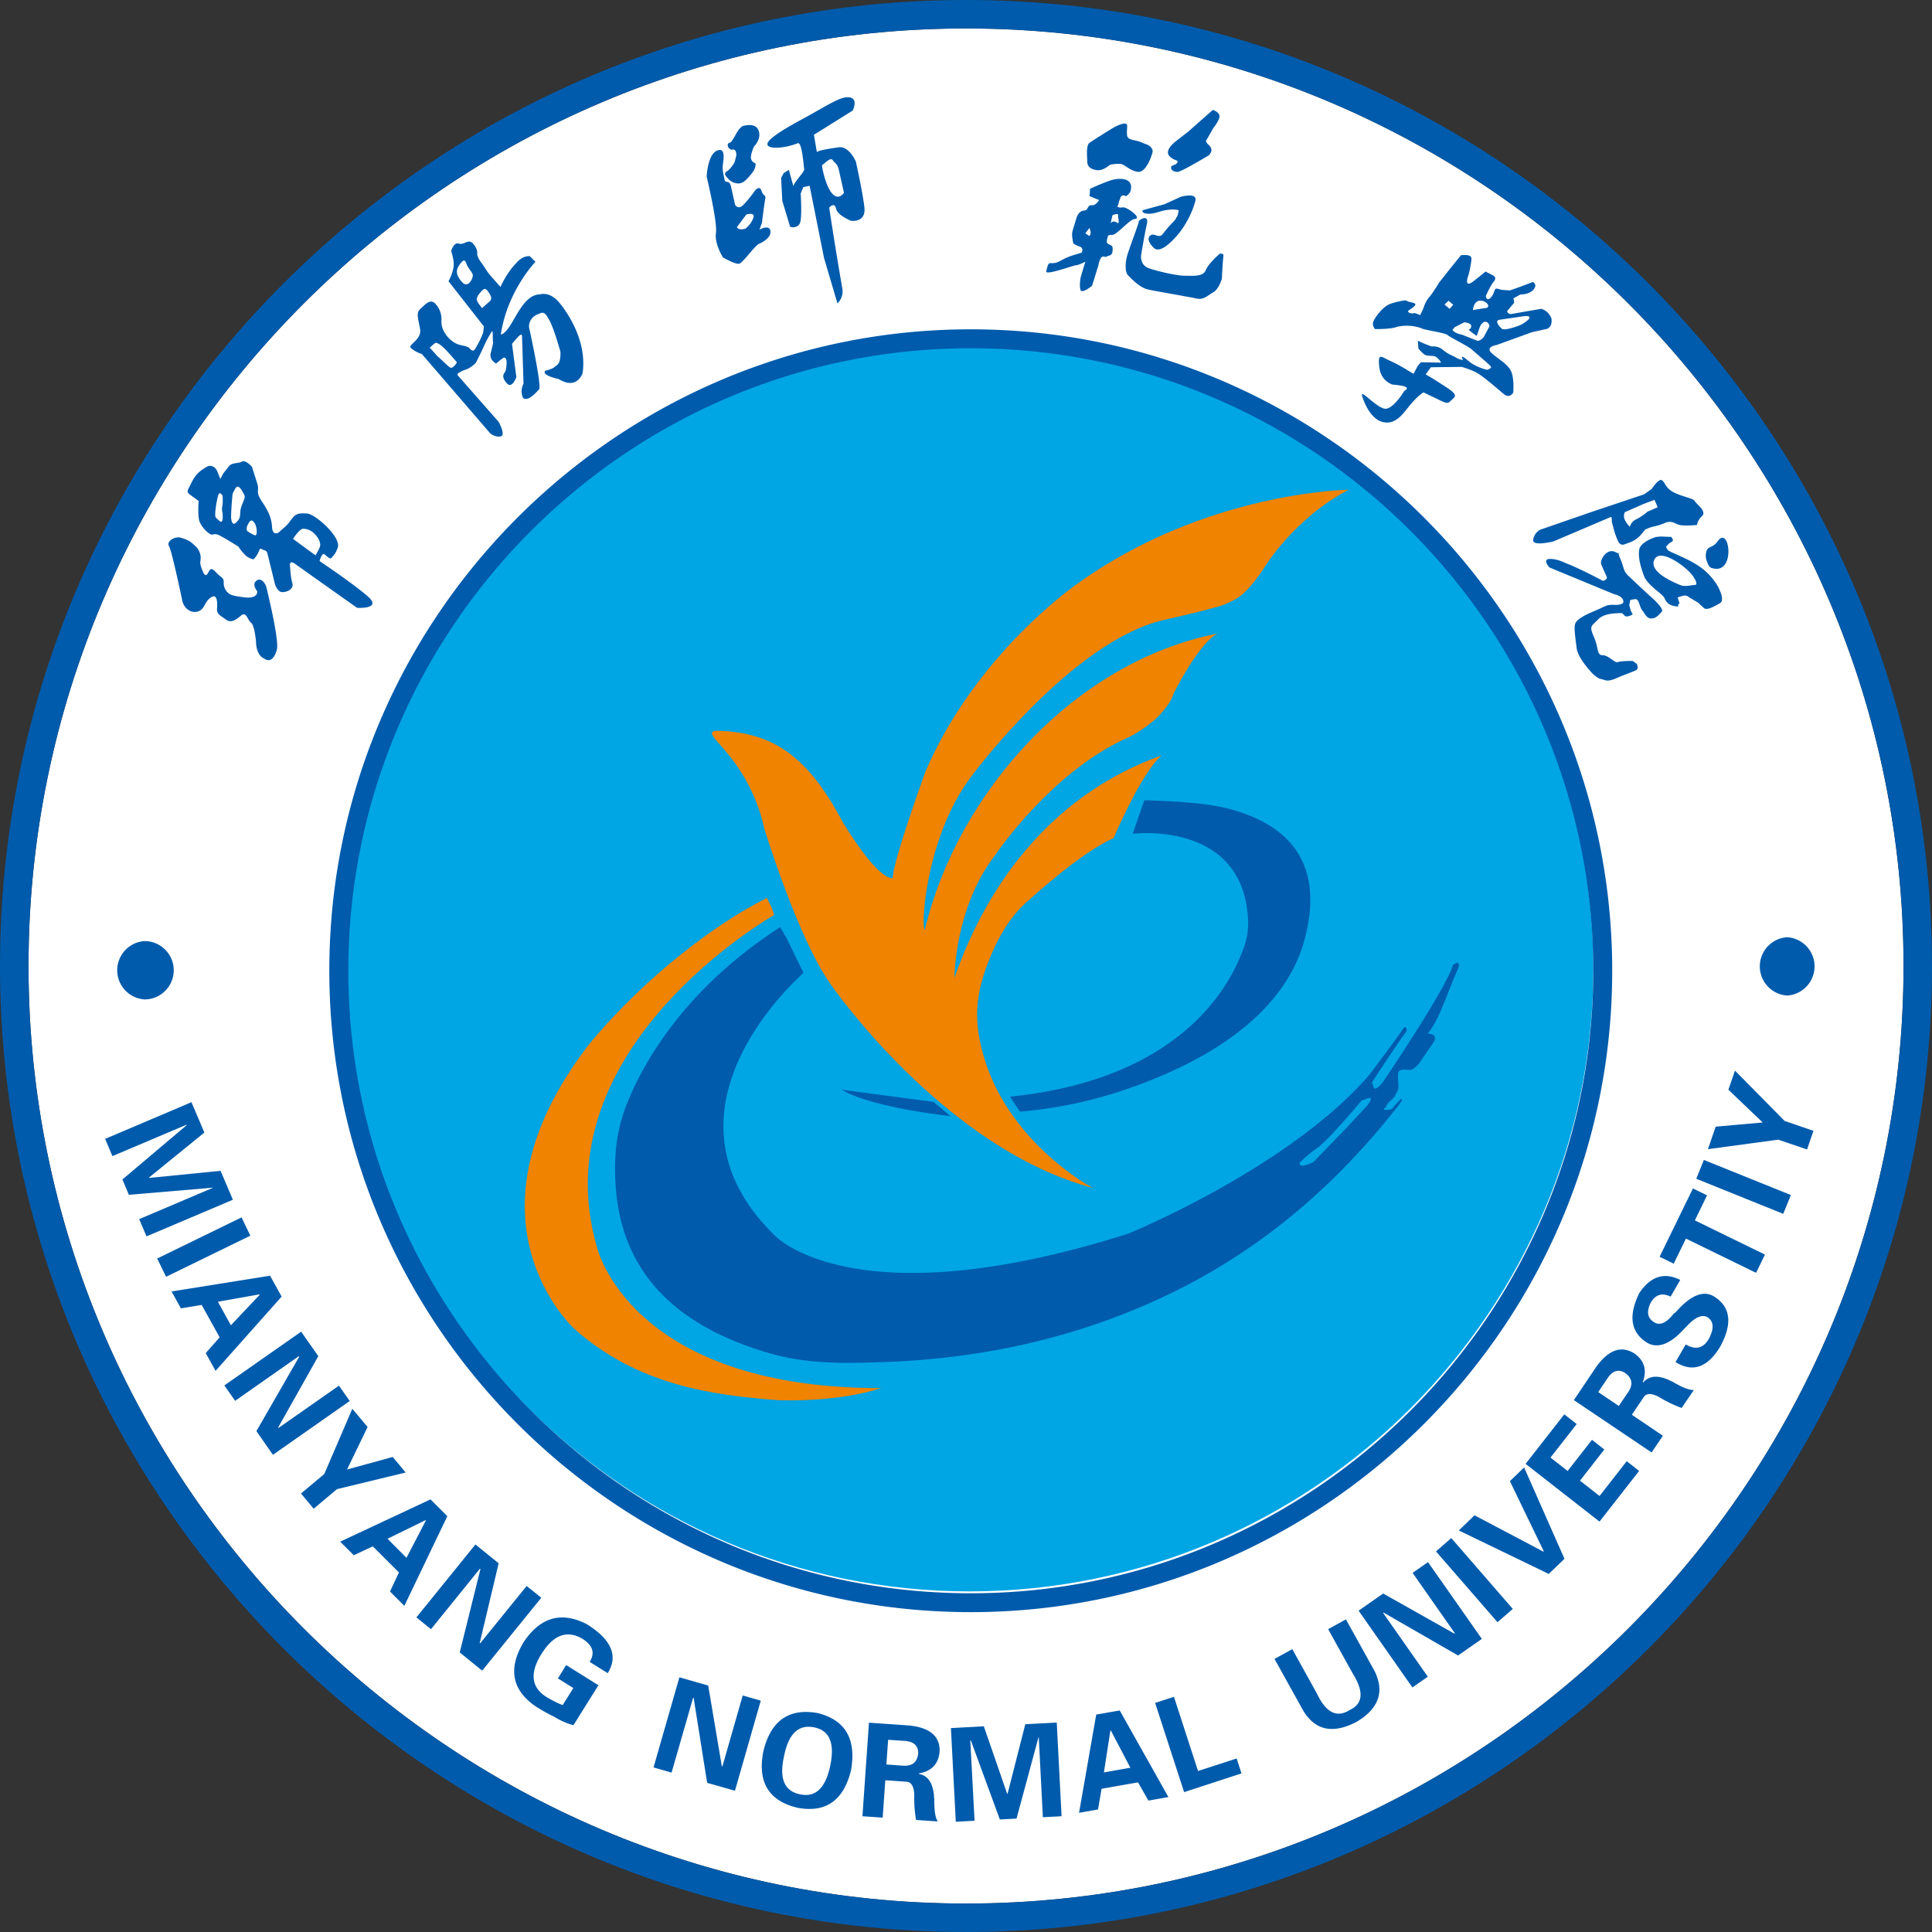 <svg xmlns="http://www.w3.org/2000/svg" viewBox="0 0 32.859 32.859"><rect x="0" y="0" width="32.859" height="32.859" fill="#333333" stroke="none"/><defs><linearGradient id="a" x1="17.577" x2="15.402" y1="6.967" y2="25.973" gradientUnits="userSpaceOnUse"><stop offset="0" stop-color="#00a5e4"/><stop offset="1" stop-color="#00a5e4"/></linearGradient></defs><g fill-rule="evenodd"><path fill="#fff" d="M16.43.484c8.782 0 15.945 7.163 15.945 15.945S25.212 32.375 16.43 32.375.485 25.212.485 16.43 7.648.484 16.43.484"/><path fill="url(#a)" d="M5.879 16.472c0 5.834 4.766 10.594 10.61 10.594s10.61-4.76 10.61-10.594S22.334 5.878 16.49 5.878s-10.61 4.758-10.61 10.594"/><path fill="#005bac" d="M6.987 5.918a.5.5 0 0 0 .187.102l1.165 1.352s.085.07.178.05c.09-.02-.036-.247-.036-.247l-.445-.506-.24-.273c-.037-.041.003-.052.043-.075s.099-.04.099-.04a.5.5 0 0 0 .156-.112l.096-.193c.07-.15.068-.162.17-.332.028-.047.02.092.02.092l.006.104-.044.184s-.005.063.026.098c.03.035.067.063.067.063s.068-.06.122-.095.06.068.06.068-.002.135-.03.172-.057.087.033.189.162-.106.162-.106l-.074-.566.084-.097c.084-.098.086-.04.086-.04l.026.815c-.067.13-.01.238-.01.238.085.096.28-.15.28-.15.023-.142-.167-1.006-.167-1.006-.037-.115.039-.223.134-.26.073-.028.112-.07.188.075.082.121.203.562.203.562.005.213-.053.216-.101.258s-.152.06-.152.06c-.09.079.223.145.223.145.317.194.407-.103.407-.103.092-.64-.395-1.195-.395-1.195-.167-.203-.333-.142-.333-.142-.213.005-.338.249-.47.473-.13.224-.193.207-.193.207.112-.743.589-1.234.589-1.234l-.097-.096c-.13-.01-.227.114-.227.114-.172.176-.271.409-.271.409l-.17-.192c-.065-.075-.087-.128-.158-.223s-.068-.146-.068-.146.017-.076-.067-.172c-.084-.097-.157.028-.245-.004-.088-.03-.131.127-.131.127s.06.166.04.28c-.02.116-.085.233-.085.233l.602.769-.013.108a1.6 1.6 0 0 1-.141.281c-.028.038-.053.024-.09-.017s-.12-.04-.208-.072a.46.46 0 0 1-.207-.182.35.35 0 0 1-.063-.222.38.38 0 0 0-.1-.278c-.09-.103-.18.015-.255.08-.076.067-.048.14-.01.336.04.196-.21.27-.156.332m1.183-.944c.049-.056.077-.092.13-.017.054.074.076.127.028.169l-.13.114c-.071-.103-.141-.138-.028-.266m-.311-.176c-.102-.115-.11-.193-.053-.28s.097-.123.125-.038c.027.087.1.142.11.195s-.08.24-.182.123m-.55 1.114.083-.072c.07-.062.302.24.38.322 0 0-.066.118-.116.088-.041-.023-.154-.141-.213-.188zM2.875 9.29c.044.068.199.803.226.928.026.124.142.22.265.182.123-.04.104-.16.22-.238.117-.08.112.105.105.194-.006.089.058.113.15.18s.17.007.26-.068c.09-.074.108.079.169.123.06.045.084.319.084.319.004.25.139.29.139.29.153.112.215-.148.215-.148.05-.15-.182-1.083-.182-1.083-.072-.158-.161-.117-.192-.06-.032.06.043.15.043.15-.004.15-.256.095-.256.095s-.165-.015-.22-.054a.22.22 0 0 1-.096-.19c-.001-.093-.023-.063-.13-.175-.104-.112-.105-.031-.15.03-.045.06-.084-.062-.11-.14-.025-.076.016-.116-.012-.207-.027-.09-.066-.118-.137-.182-.07-.063-.211-.096-.211-.096-.123-.008-.224.083-.18.15m.335-.987s.066-.14.099-.185c.034-.046.073-.1.198-.173.123-.074.186.066.186.066l.054.134s.012-.015.032-.06c.02-.043.06-.083.112-.152.05-.07.162-.046.224-.082s.17.088.17.088l.092.29c.04.124-.042.123.082.307.123.184.16.293.168.428.007.134.087.122.134.074.046-.048.103-.077.175-.177.073-.1.107-.145.292-.126.143.014.577.404.517.577-.042.12-.074.133-.102.172s-.078-.022-.124-.056c-.046-.033-.084.115-.084.115s.56.374.818.598c.259.224-.18.197-.18.197s-.935-.661-1.05-.745-.09.04-.09.04.009.183.039.287-.104.158-.18.15c-.076-.01-.115-.132-.115-.132s-.114-.47-.13-.528c-.016-.06-.061-.045-.1-.073-.037-.028-.038.054-.09.123-.05.068-.043.06-.123.026-.08-.035-.18-.19-.18-.19s-.232-.146-.327-.193c-.095-.046-.106.017-.167-.028a.5.5 0 0 1-.158-.185c-.048-.094-.023-.37-.023-.37l-.161-.117c-.053-.04-.008-.1-.008-.1m1.774.863.382.279s.065-.105.078-.158c.012-.052-.025-.142-.094-.207a.27.27 0 0 0-.192-.087c-.065-.002-.174.173-.174.173m-.78-.136s.083.06.133.074c.049.012.03-.154-.004-.203-.035-.05-.06-.08-.108.003-.05.082-.021.126-.021.126m-.206-.714c-.058.11-.037.067-.05.163a5 5 0 0 0-.018.315s.006.169.082.096c.077-.073.067-.092.077-.202s.096-.211.067-.268c-.03-.056-.101-.215-.158-.104m-.283.098c-.024.065-.08.365-.041.393.038.028.1.12.112.023s-.022-.145-.006-.216c.016-.07.005-.183.005-.183s-.046-.082-.07-.017M28.27 8.17c.054.045.059.135.205.208s.328.096.35.145c.02.047.211.17.122.255-.087.084-.082.15-.082.15s-.24.026-.324-.007c-.083-.032-.123-.072-.239-.021s-.195.051-.272.085c-.077.033-.038.017-.108.093a.46.46 0 0 1-.21.15c-.08.023-.145.086-.2-.04-.054-.124-.073-.22-.093-.291s.015-.12-.042-.096l-.956.407s-.37.094-.345-.031c.024-.126.12-.168.12-.168l.876-.303.89-.298.13-.092s.123-.191.177-.146m-.13.332-.178.066-.173.076-.153.067s-.032.06-.002.127.087.122.087.122.02-.089.106-.126a1 1 0 0 0 .195-.132l.173-.075zm1.075.703c-.103.144-.187.055-.202.233-.005.066.025.129.047.176l.001.004q.01.015.017.021a.1.1 0 0 0 .022.016q.008.005.02.007c.408.125.3-.743.095-.457m-.788-.073-.187-.007-.076.008-.009.002-.023.009c-.072.026-.235.099-.252.204-.02.135.023.288.081.446.057.158.318.308.347.375.03.067.065.121.176.14.112.02.02-.008.082-.047l-.032-.1s.03-.013.091-.029a.11.11 0 0 1 .102.024l.155.093.104.096c.021.01.023.012.063.007.053-.007.14-.058.205-.094.091-.052-.02-.262-.053-.315-.197-.311-.465-.415-.78-.556l-.048-.026-.027-.04-.01-.024.016-.018.042-.042.047-.028c.013-.016.019-.024.004-.048zm-.283.375c.104-.182.526.126.636.272s.061.168.061.168l-.054.005c-.062.01-.141.026-.21-.002-.239-.098-.535-.26-.433-.443m-.67-.118c.146.073.004-.07.08.102.076.173.046.21.144.304s.35.328.35.328.27.225.215.283c-.055.059-.1.113-.179.113-.08.001-.109-.09-.153-.139-.045-.05-.05-.195-.118-.19-.065.007-.084.015-.084.015l-.019.088s.008.02.024.082c.015.062.076.069-.024.102s-.082-.056-.148-.05-.277-.005-.385.112c-.11.116-.151.1-.068.292.085.193.045.313.15.313.102.001.208.138.257.117.048-.021.254-.02.254-.02l.068.05s.048.083-.02.112c-.067.03-.235.092-.302.121-.038.017-.144.067-.21.046-.127-.04-.087-.008-.201-.095 0 0-.263-.263-.288-.447-.023-.184-.051-.355-.024-.424s.157-.138.252-.18l.147-.064c.106-.047.14-.078.252-.073.074.004.178-.003.167-.065-.02-.094-.155-.115-.155-.115l-1.103-.456s-.135-.148.015-.145c.152.003.264.08.33.097a8 8 0 0 1 .555.271q.008.002.011.002l.004.002q0 .001.013-.003c.023-.01.06-.032.046-.066-.021-.048-.065-.144-.093-.212-.03-.067.093-.282.24-.208M24.849 4.339l-.203.252-.172.218s-.102.172-.17.25c-.068.08-.093.18-.093.18l-.056.12-.093-.035s-.048.02-.1-.009c-.051-.029.046-.053.099-.114s-.094-.05-.138-.087c-.021-.02-.235.037-.275.053-.136.05-.261.233-.29.3-.028.068.027.13.027.13s.27.004.367-.036a.74.74 0 0 1 .41.017c.06.038.409.077.46.122.054.045.334.18.405.24l.2.174q.133.112.134.13c0 .011-.034.04-.07.045 0 0-.184-.035-.332-.163-.15-.129-.075-.003-.075-.003s-.057-.004-.118-.04-.135-.056-.222-.13c-.088-.077-.193-.06-.193-.06s-.118-.04-.237-.097l.01.13s.027.04.087.092c.063.052.134.022.193.043s.106.106.106.106l-.344-.006-.053.061-.072.136-.06-.036s-.198-.125-.342-.187c-.144-.063-.208-.149-.181.103.027.253.228.303.228.303s.173.012.224.041c.052.028-.027.067-.027.067s-.168.283-.306.302c-.139.02-.453-.36-.41-.215.044.144.163.414.377.447.216.033.333-.172.46-.32.129-.15.207-.189.207-.189l.313.15c.035.016.095.046.135.007.02-.022.052-.045.076-.074.053-.06-.101-.148-.248-.243-.146-.096-.24-.146-.24-.146l.089-.122.525-.006s.159.045.262.103c.102.058.33.254.444.352s.17-.02.17-.02.022-.257-.044-.375-.186-.175-.316-.288c-.132-.113.079-.145.079-.145l.599-.217.225-.05c.04-.003.076-.024.1-.08q.027-.094-.02-.156a.26.26 0 0 0-.147-.112l-.518.09c-.044-.006-.06-.027-.061-.054q.001.001.068-.079c.054-.067.06-.042.038-.134l.119-.067s.148.005.222-.082c.076-.088-.01-.13-.01-.13-.03.013-.387.146-.398.144-.082-.01-.106 0-.191-.026-.083-.027-.045.052-.12.14-.076.088-.092-.018-.092-.018s.077-.178.137-.248-.015-.105-.015-.105l-.128-.065s-.016.018-.201.163c-.186.145-.083-.117-.083-.117s.044-.175.046-.266c0-.09-.186-.05-.177-.06m-.212.777.079.068-.061.07-.087-.074zm.608.127-.194.031c.04-.334.409-.043.194-.03m-.51.325.167-.086s.132.007.12.073c-.011.066-.071.03-.018.075s.112.082.112.082l.054-.152a.15.15 0 0 1 .076-.087q.074-.005.087.075l-.1.188q-.066.069-.111.058l-.262-.104s-.082-.01-.135-.055c-.053-.046.014-.034.01-.067m.77-.13.366-.053s.202-.04.126.047a.5.5 0 0 1-.212.123s-.2.073-.243.035c-.044-.038-.13-.14-.036-.152M18.939 2.17s.236-.134.232-.027-.008.077-.003.147c.004.07.05.08.172.107.06.014.093.036.158.058.065.021.115.082.105.128-.021.094-.117.348-.243.34-.126-.009-.228-.12-.294-.135a.6.6 0 0 0-.19.016s-.112.103-.217.09c-.104-.014-.164-.057-.166-.136s-.025-.28.034-.326.412-.262.412-.262m1.688-.3-.417.368-.225.175s-.178.137-.102.233c.077.096.172.068.14.12-.03.052-.105.035-.106.084s.052.071.11.074.535-.284.535-.284c.046-.054.073-.112-.021-.189l-.033-.049.129-.226s.108-.133.104-.203c-.004-.069-.114-.104-.114-.104M18.54 3.21s.317-.145.419-.16c.114-.02.318-.017.272.187-.015.065-.081.1-.081.1s-.07-.045-.095.028c-.026.073-.02.045-.032.101s-.041.05.015.062c.057.012.055-.027.159.035.104.063.193.152.102.161-.09.01-.293.258-.374.27-.082.011-.075-.017-.098.086s.094.06.096.14c.002.078-.006.116-.07.131-.061.016-.014.026-.08.012-.065-.015-.091.146-.091.146l-.108.35s-.182.155-.2.063c-.02-.093.008-.215.008-.215l.077-.257s-.101.056-.161.062c-.057.006-.521.178-.504.103.053-.238.055-.076.238-.178.15-.083.205-.09.363-.139 0 0 .047-.078-.035-.106s-.106-.053-.106-.053-.03-.135-.017-.19c.013-.057.08-.268.08-.268s.04-.099.12-.1c.079-.003.052-.097.128-.09s.128-.089.128-.089l-.162-.066zm.91.361c-.064.018.015.111.248.036s.35-.03.35-.03l-.013.061c-.008.04-.021.051-.03.065-.007.014-.011.03-.037.057a2 2 0 0 0-.184.21c-.071.101-.144-.013-.213.031-.07.043-.031.14.059.22.09.078.259-.06.406-.235.147-.173.26-.422.295-.572.033-.15-.251-.066-.251-.066l-.276.126zm-.082.197c.003.031-.181.5-.206.613s-.026.25.022.299c.047.05.198.211.338.243.14.031.69.124.82.153.132.03.188-.046.289-.102s.15-.232.15-.232.017-.34.027-.387-.06-.042-.06-.042-.193.163-.24.28c-.044.118-.226.096-.354.097s-.446-.07-.61-.126c-.165-.056-.136-.227-.136-.227s.058-.35.098-.528c.04-.177-.141-.07-.138-.04m-.447-.109-.032.14s.034-.06.102-.016c.069.044.017-.075.027-.122s-.097-.002-.097-.002m-.392.217-.07.092.068.045c.048-.039.002-.137.002-.137M12.407 2.43c.067-.015.136-.267.242-.291s.232-.024.261.109c.03.133-.085.242-.085.242s-.066.14-.052.207c.016.066.074.08.074.08s.028.065-.07.184c-.1.12-.157.175-.259.155s-.146-.093-.146-.093-.084-.065-.01-.11c.073-.043.132-.154.132-.154l.03-.118s.003-.112-.064-.097c-.066.014-.119-.1-.053-.114m-.208.13c-.166.065-.18.444-.18.444s.185.768.158.956c-.029.187.12.419.12.419s.208.12.275.106c.066-.015.265-.31.342-.341s.211-.117.188-.223c-.024-.107-.185-.015-.185-.015l.043-.121s.034-.286.053-.388c.02-.102-.023-.037-.062-.154-.04-.116-.133.03-.133.03s-.107.149-.188.223c-.08.073-.128-.014-.128-.014l-.068-.305c-.03-.133-.094-.05-.109-.115-.015-.067-.033-.146-.035-.216 0-.07.076-.351-.09-.286m.941-.223c-.273.214.145.213.426.099.076-.03.1.39.111.437s-.151.194-.185.292l-.076-.276-.088.055-.044.084.02.387.13.432c.007.026.13.037.17-.052.04-.088.013-.505.013-.505l.045-.107.107-.024.245 1.228.228.772s.117-.096.08-.27a62 62 0 0 1-.22-1.358s.09-.104.116.016c.026.119.255.208.255.208s.26.04.227-.232c-.032-.271-.145-.776-.145-.776s-.115-.267-.29-.242q-.176.025-.269.045c-.093.02-.104.037-.104.037l-.05-.295.66-.412s.125-.251-.12-.224c-.122.013-.338.148-.574.28s-.493.262-.668.4m.843.467c.016.01.135-.141.177-.081s.081.052.11.185l.083.372s-.093.146-.208.004-.179-.49-.162-.48m-1.452 1.062.162-.217s.17-.051.113.073a.4.4 0 0 1-.13.168s-.103.037-.145-.024M2.459 16.998c.273 0 .496-.223.496-.496s-.223-.496-.496-.496a.497.497 0 0 0 0 .992M30.396 16.932a.497.497 0 0 0 0-.992.497.497 0 0 0 0 .992M16.51 5.923c-5.83 0-10.586 4.756-10.586 10.587S10.68 27.098 16.51 27.098s10.588-4.756 10.588-10.588S22.34 5.923 16.51 5.923m0-.322c6.01 0 10.91 4.9 10.91 10.909s-4.9 10.909-10.91 10.909-10.909-4.9-10.909-10.91 4.902-10.908 10.91-10.908"/><path fill="#005bac" d="M16.43.484C7.648.484.485 7.647.485 16.43S7.648 32.375 16.43 32.375s15.945-7.163 15.945-15.946S25.212.484 16.43.484m0-.484c9.049 0 16.429 7.38 16.429 16.43s-7.38 16.429-16.43 16.429S0 25.479 0 16.429 7.38 0 16.43 0"/><path fill="#005bac" d="m30.734 19.55-.49-.167-1.196.162.132-.383.8-.071-.584-.557.112-.325.845.856.49.168zm-1.755.178 1.48.597-.13.32-1.479-.597zm-.513 1.764.208-.426 1.193.582.151-.31-1.192-.582.207-.426-.24-.117-.567 1.162zm.111.277-.164.284q-.217-.106-.338.103-.11.225.05.327.149.105.341-.141l.032-.022q.381-.436.654-.27.423.265.107.849-.323.54-.762.267l.173-.3q.246.144.387-.084.15-.273-.019-.38-.135-.076-.346.15l-.044.044q-.366.406-.644.235-.405-.264-.124-.838.289-.43.697-.224m-.823 2.293.202-.3q.068-.101.254-.006.191.118.391.19l.208-.306q-.11.009-.364-.141a.2.2 0 0 1-.047-.022q-.3-.14-.453.038l-.006-.005q.114-.308-.138-.488-.335-.215-.653.226l-.38.565 1.322.89.192-.284zm-.572-.386.35.236.16-.236q.13-.192-.052-.325-.169-.105-.299.089zm.022 2.203-1.257-.982.658-.842.211.165-.446.57.292.228.414-.53.21.165-.414.53.333.26.462-.591.211.165zm-.863.89.267-.257-.686-1.554-.242.233.576 1.193-.006.006-1.172-.618-.267.258zm-1.658-.61 1.046 1.205-.26.226-1.046-1.204zm.52 1.715-.404.282-1.27-.731-.002.012.757 1.08-.262.183-.915-1.306.417-.292 1.217.685.001-.012-.717-1.024.262-.183zm-2.614-.165.422.76q.282.457-.053.613-.329.21-.557-.273l-.422-.761-.302.167.485.874q.304.512.908.197.572-.338.306-.87l-.485-.874zm-1.474 2.453-.082-.254-.657.213-.41-1.262-.32.104.493 1.517zm-2.34-.017.45-.08-.332-.633-.008.002zm-.1.63-.323.057.292-1.671.4-.07.828 1.473-.34.06-.177-.31-.62.109zm-1.01-1.237-.376 1.392-.284.015-.494-1.347-.008.009.072 1.36-.319.017-.083-1.593.56-.03.396 1.146.008-.001.301-1.181.535-.028.082 1.593-.318.017-.07-1.361zm-2.608.74-.045.636-.344-.024.111-1.591.68.047q.54.055.521.45-.03.311-.353.366v.008q.23.042.258.373-.001.025.005.052-.004.294.06.384l-.37-.026a2.2 2.2 0 0 1-.03-.434q-.012-.21-.133-.216zm.048-.688-.03.42.284.02q.232.016.257-.206.004-.199-.227-.215zm-1.252-.21q.389.082.266.656-.12.564-.508.482-.406-.078-.276-.65.113-.575.518-.488m-.29 1.366q.72.135.91-.635.143-.799-.568-.976-.738-.13-.924.659-.148.779.583.952m-1.064-.29-.473-.134-.23-1.447-.01.005-.365 1.268-.307-.088.44-1.533.49.14.232 1.377.011-.007.344-1.201.307.088zM9.751 28.71l-.178.285q-.013.003-.02-.001a2 2 0 0 1-.269-.138q-.376-.246-.074-.727.301-.484.691-.26.271.168.128.396l.307.192q.274-.44-.354-.832-.652-.337-1.08.31-.396.669.207 1.086.19.119.317.177.154.097.327.144l.425-.68-.549-.343-.14.227zm-1.55-.296-.382-.31.353-1.421H8.16l-.83 1.026-.248-.201 1.004-1.24.395.32-.323 1.359.012-.002.787-.971.249.2zm-1.61-2.243.322.324.33-.634-.007-.006zm-.574.28.323-.151.445.444-.152.324.244.244.731-1.525-.286-.286-1.536.719zm-.898-1.05.396-.331.477-1.11.26.31-.35.723.777-.213.221.264-1.169.283-.396.333zm-.477-.658 1.306-.915-.183-.261-1.024.716-.012-.001.685-1.217-.292-.416-1.306.914.183.262 1.08-.757.012.003-.73 1.269zm-.936-2.603.221.4.491-.52-.004-.006zm-.629.112-.159-.287 1.675-.268.197.355-1.123 1.263-.168-.302.237-.268-.306-.551zm1.181-1.236-.15-.311-1.435.7.152.31zm-.629-.817-1.437.122-.11-.261 1.095-.925-.01-.004-1.255.532-.124-.293 1.468-.624.22.516-.94.764.002.008 1.213-.121.21.492-1.469.623-.125-.293 1.254-.533z"/><path fill="#f08300" d="M12.22 12.43c-.253-.008-.036.139.215.46.222.283.46.709.561 1.194 0 0 .576 1.886 1.137 2.663 0 0 1.928 2.804 4.49 3.467-.01.026-1.433-.75-1.876-2.194-.197-.642-.165-1.1.08-1.706.136-.342.352-.741.673-1.006 0 0 .892-.82 1.438-1.051 0 0 .475-1.122.821-1.41-1.766.627-2.93 2.067-3.526 3.784 0 0 0-1.194.691-2.086 0 0 .964-1.44 2.288-2.014 0 0 .225-.112.425-.288.156-.138.292-.326.323-.446 0 0 .417-.85.748-1.022-2.422.477-4.418 2.692-4.978 5.036-.07 0-.002-1.54.777-2.59 0 0 1.698-2.302 3.28-2.676 0 0 .533-.115.936-.23 0 .003.137-.037.308-.135.161-.092.34-.328.473-.529 0 0 .499-.832 1.434-1.322 0 0-2.446.029-4.633 1.612 0 0-1.726 1.193-2.575 3.207 0 0-.547 1.512-.547 1.786 0 0-.216.086-.849-.95-.593-1.12-1.182-1.526-2.115-1.554"/><path fill="#005bac" d="M23.16 18.715s-.563.675-.753.807-.305.256-.305.256c0 .115.239-.017.239-.017l.562-.58.356-.385c.159-.213-.061-.081-.1-.081m-7.28.026-1.566-.207c.54.313 1.849.447 1.849.447zm3.584-5.13c.634.019 1.145.053 1.55.176 1.163.353 1.439 1.152 1.186 2.152-.354 1.396-1.838 2.184-3.106 2.608a7.4 7.4 0 0 1-1.724.357h-.024l-.167-.253.038-.003c2.54-.27 3.492-1.533 3.833-2.274q.04-.088.07-.165a1.27 1.27 0 0 0 .1-.672c-.15-1.585-1.955-1.356-1.955-1.356zm-6.194 2.158.07.12.029.049.006.01.292.598c-.321.289-2.568 2.444-.49 4.465 0 0 1.334 1.458 6.018-.031 0 0 2.73-1.116 4.095-2.699 0 0 .463-.613.558-.76 0 0 .077-.13.077.023-.024.004-.43.619-.607.892.069-.074-.016.222.192-.016 0 0 1.086-1.6 1.2-2.003 0 0 .129-.113.098.038 0 0-.101.228-.203.493-.1.257-.215.514-.323.633 0 0 .222-.004.078.178l-.23.337c-.041.045-.095.097-.143.1-.047.006-.158-.025-.196.028s.016.255-.015.316l-.05.097c-.031.06-.117.103-.14.164-.022.06-.106.075 0 .075.107 0 .114-.045.114-.045.154-.192.2-.176.085-.028-1.337 1.705-2.831 2.792-4.513 3.48-1.313.539-2.74.835-4.294.885-.648.02-1.242.03-1.866-.146-1.64-.468-2.58-1.411-2.645-2.948-.028-.662.074-1.098.374-1.695.357-.708 1.067-1.731 2.429-2.61"/><path fill="#f08300" d="m13.127 15.442.04.12s-3.995 2.263-3.015 5.646c0 0 .543 2.401 4.83 2.401 0 0-.634.234-1.729.206-1.16-.084-2.42-.266-3.484-1.214 0 0-2.062-1.859.262-4.855.996-1.196 2.17-2.023 2.797-2.359l.215-.117z"/></g></svg>